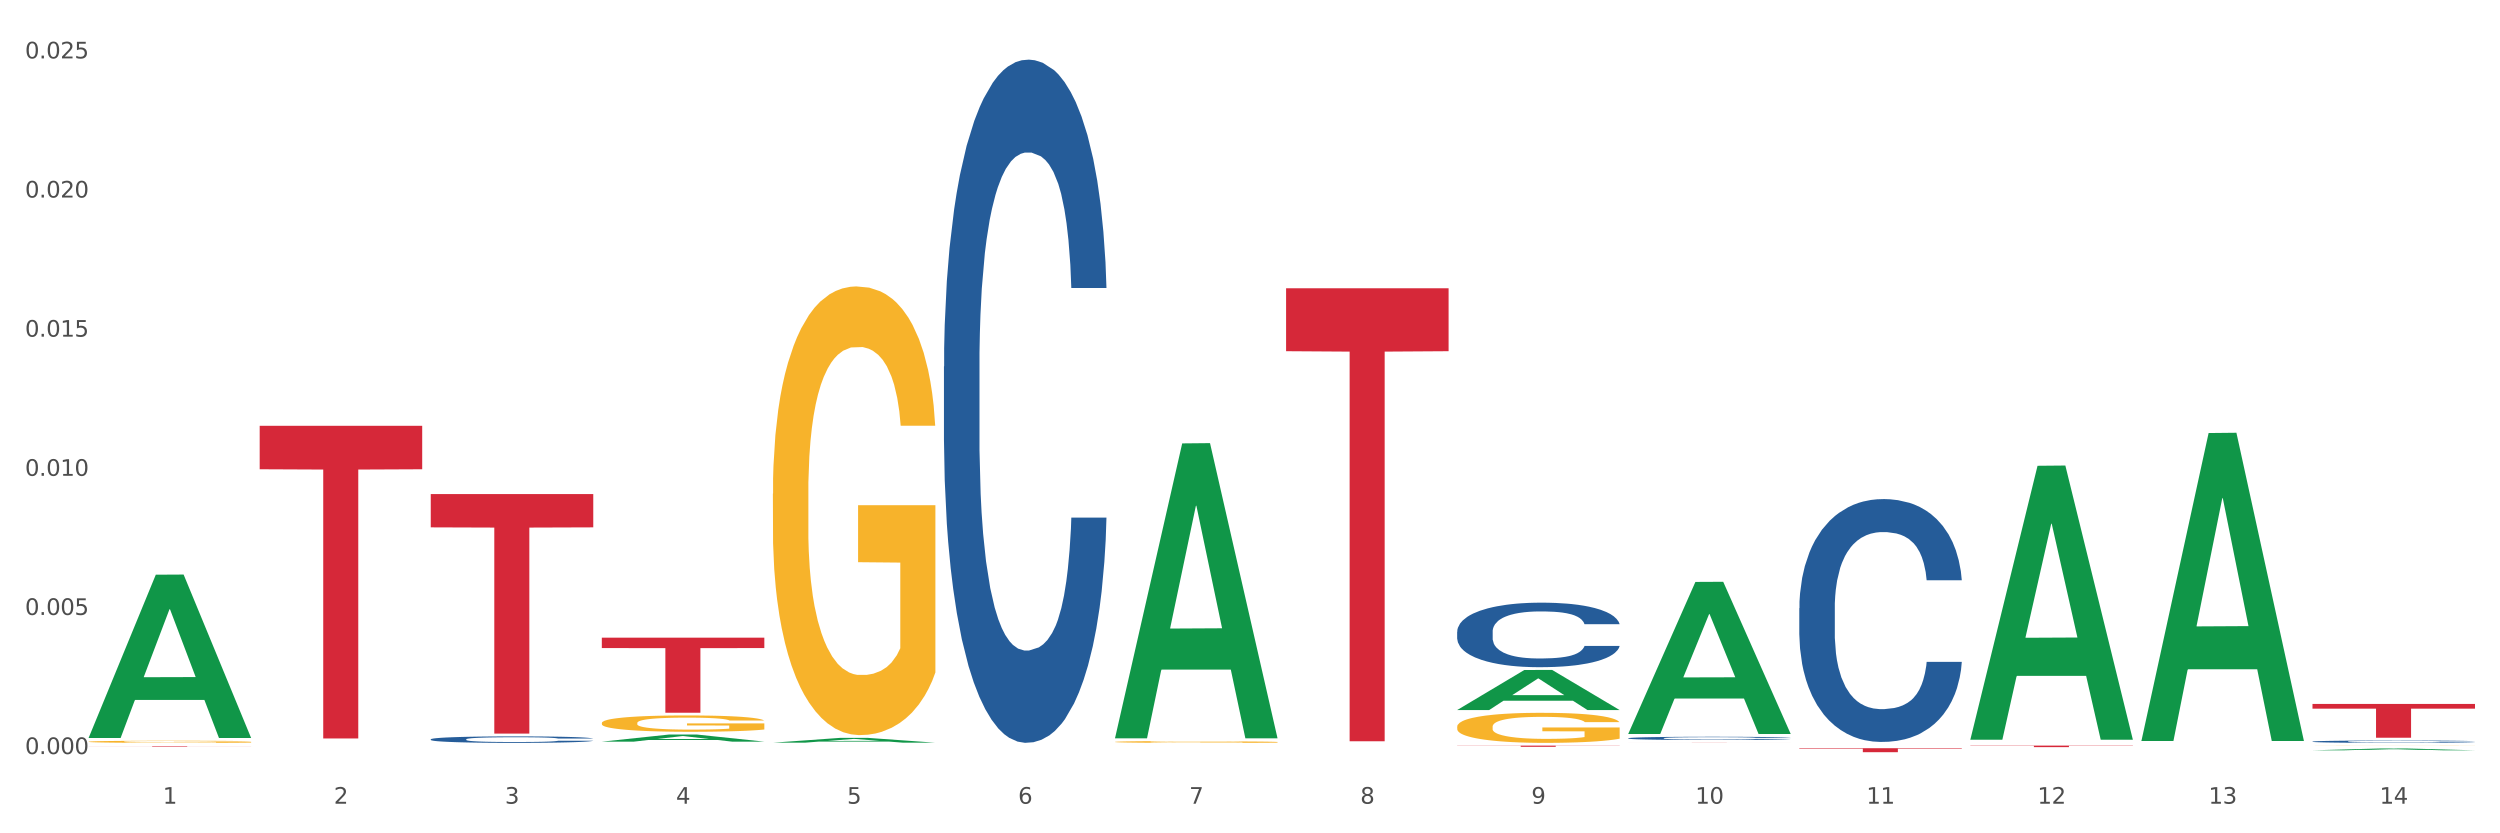 <?xml version="1.0" encoding="utf-8" standalone="no"?>
<!DOCTYPE svg PUBLIC "-//W3C//DTD SVG 1.1//EN"
  "http://www.w3.org/Graphics/SVG/1.1/DTD/svg11.dtd">
<svg xmlns:xlink="http://www.w3.org/1999/xlink" width="1080pt" height="360pt" viewBox="0 0 1080 360" xmlns="http://www.w3.org/2000/svg" version="1.1">
 <rect x="0" y="0" width="1080" height="360" fill="#333333" stroke="none"/>
 <defs>
  <style type="text/css">*{stroke-linejoin: round; stroke-linecap: butt}</style>
 </defs>
 <g id="figure_1">
  <g id="patch_1">
   <path d="M 0 360 
L 1080 360 
L 1080 0 
L 0 0 
z
" style="fill: #ffffff; stroke: #ffffff; stroke-linejoin: miter"/>
  </g>
  <g id="axes_1">
   <g id="matplotlib.axis_1">
    <g id="xtick_1">
     <g id="text_1">
      <!-- 1 -->
      <g style="fill: #4d4d4d" transform="translate(70.332 347.204) scale(0.096 -0.096)">
       <defs>
        <path id="DejaVuSans-31" d="M 794 531 
L 1825 531 
L 1825 4091 
L 703 3866 
L 703 4441 
L 1819 4666 
L 2450 4666 
L 2450 531 
L 3481 531 
L 3481 0 
L 794 0 
L 794 531 
z
" transform="scale(0.016)"/>
       </defs>
       <use xlink:href="#DejaVuSans-31"/>
      </g>
     </g>
    </g>
    <g id="xtick_2">
     <g id="text_2">
      <!-- 2 -->
      <g style="fill: #4d4d4d" transform="translate(144.233 347.204) scale(0.096 -0.096)">
       <defs>
        <path id="DejaVuSans-32" d="M 1228 531 
L 3431 531 
L 3431 0 
L 469 0 
L 469 531 
Q 828 903 1448 1529 
Q 2069 2156 2228 2338 
Q 2531 2678 2651 2914 
Q 2772 3150 2772 3378 
Q 2772 3750 2511 3984 
Q 2250 4219 1831 4219 
Q 1534 4219 1204 4116 
Q 875 4013 500 3803 
L 500 4441 
Q 881 4594 1212 4672 
Q 1544 4750 1819 4750 
Q 2544 4750 2975 4387 
Q 3406 4025 3406 3419 
Q 3406 3131 3298 2873 
Q 3191 2616 2906 2266 
Q 2828 2175 2409 1742 
Q 1991 1309 1228 531 
z
" transform="scale(0.016)"/>
       </defs>
       <use xlink:href="#DejaVuSans-32"/>
      </g>
     </g>
    </g>
    <g id="xtick_3">
     <g id="text_3">
      <!-- 3 -->
      <g style="fill: #4d4d4d" transform="translate(218.134 347.204) scale(0.096 -0.096)">
       <defs>
        <path id="DejaVuSans-33" d="M 2597 2516 
Q 3050 2419 3304 2112 
Q 3559 1806 3559 1356 
Q 3559 666 3084 287 
Q 2609 -91 1734 -91 
Q 1441 -91 1130 -33 
Q 819 25 488 141 
L 488 750 
Q 750 597 1062 519 
Q 1375 441 1716 441 
Q 2309 441 2620 675 
Q 2931 909 2931 1356 
Q 2931 1769 2642 2001 
Q 2353 2234 1838 2234 
L 1294 2234 
L 1294 2753 
L 1863 2753 
Q 2328 2753 2575 2939 
Q 2822 3125 2822 3475 
Q 2822 3834 2567 4026 
Q 2313 4219 1838 4219 
Q 1578 4219 1281 4162 
Q 984 4106 628 3988 
L 628 4550 
Q 988 4650 1302 4700 
Q 1616 4750 1894 4750 
Q 2613 4750 3031 4423 
Q 3450 4097 3450 3541 
Q 3450 3153 3228 2886 
Q 3006 2619 2597 2516 
z
" transform="scale(0.016)"/>
       </defs>
       <use xlink:href="#DejaVuSans-33"/>
      </g>
     </g>
    </g>
    <g id="xtick_4">
     <g id="text_4">
      <!-- 4 -->
      <g style="fill: #4d4d4d" transform="translate(292.034 347.204) scale(0.096 -0.096)">
       <defs>
        <path id="DejaVuSans-34" d="M 2419 4116 
L 825 1625 
L 2419 1625 
L 2419 4116 
z
M 2253 4666 
L 3047 4666 
L 3047 1625 
L 3713 1625 
L 3713 1100 
L 3047 1100 
L 3047 0 
L 2419 0 
L 2419 1100 
L 313 1100 
L 313 1709 
L 2253 4666 
z
" transform="scale(0.016)"/>
       </defs>
       <use xlink:href="#DejaVuSans-34"/>
      </g>
     </g>
    </g>
    <g id="xtick_5">
     <g id="text_5">
      <!-- 5 -->
      <g style="fill: #4d4d4d" transform="translate(365.935 347.204) scale(0.096 -0.096)">
       <defs>
        <path id="DejaVuSans-35" d="M 691 4666 
L 3169 4666 
L 3169 4134 
L 1269 4134 
L 1269 2991 
Q 1406 3038 1543 3061 
Q 1681 3084 1819 3084 
Q 2600 3084 3056 2656 
Q 3513 2228 3513 1497 
Q 3513 744 3044 326 
Q 2575 -91 1722 -91 
Q 1428 -91 1123 -41 
Q 819 9 494 109 
L 494 744 
Q 775 591 1075 516 
Q 1375 441 1709 441 
Q 2250 441 2565 725 
Q 2881 1009 2881 1497 
Q 2881 1984 2565 2268 
Q 2250 2553 1709 2553 
Q 1456 2553 1204 2497 
Q 953 2441 691 2322 
L 691 4666 
z
" transform="scale(0.016)"/>
       </defs>
       <use xlink:href="#DejaVuSans-35"/>
      </g>
     </g>
    </g>
    <g id="xtick_6">
     <g id="text_6">
      <!-- 6 -->
      <g style="fill: #4d4d4d" transform="translate(439.836 347.204) scale(0.096 -0.096)">
       <defs>
        <path id="DejaVuSans-36" d="M 2113 2584 
Q 1688 2584 1439 2293 
Q 1191 2003 1191 1497 
Q 1191 994 1439 701 
Q 1688 409 2113 409 
Q 2538 409 2786 701 
Q 3034 994 3034 1497 
Q 3034 2003 2786 2293 
Q 2538 2584 2113 2584 
z
M 3366 4563 
L 3366 3988 
Q 3128 4100 2886 4159 
Q 2644 4219 2406 4219 
Q 1781 4219 1451 3797 
Q 1122 3375 1075 2522 
Q 1259 2794 1537 2939 
Q 1816 3084 2150 3084 
Q 2853 3084 3261 2657 
Q 3669 2231 3669 1497 
Q 3669 778 3244 343 
Q 2819 -91 2113 -91 
Q 1303 -91 875 529 
Q 447 1150 447 2328 
Q 447 3434 972 4092 
Q 1497 4750 2381 4750 
Q 2619 4750 2861 4703 
Q 3103 4656 3366 4563 
z
" transform="scale(0.016)"/>
       </defs>
       <use xlink:href="#DejaVuSans-36"/>
      </g>
     </g>
    </g>
    <g id="xtick_7">
     <g id="text_7">
      <!-- 7 -->
      <g style="fill: #4d4d4d" transform="translate(513.737 347.204) scale(0.096 -0.096)">
       <defs>
        <path id="DejaVuSans-37" d="M 525 4666 
L 3525 4666 
L 3525 4397 
L 1831 0 
L 1172 0 
L 2766 4134 
L 525 4134 
L 525 4666 
z
" transform="scale(0.016)"/>
       </defs>
       <use xlink:href="#DejaVuSans-37"/>
      </g>
     </g>
    </g>
    <g id="xtick_8">
     <g id="text_8">
      <!-- 8 -->
      <g style="fill: #4d4d4d" transform="translate(587.638 347.204) scale(0.096 -0.096)">
       <defs>
        <path id="DejaVuSans-38" d="M 2034 2216 
Q 1584 2216 1326 1975 
Q 1069 1734 1069 1313 
Q 1069 891 1326 650 
Q 1584 409 2034 409 
Q 2484 409 2743 651 
Q 3003 894 3003 1313 
Q 3003 1734 2745 1975 
Q 2488 2216 2034 2216 
z
M 1403 2484 
Q 997 2584 770 2862 
Q 544 3141 544 3541 
Q 544 4100 942 4425 
Q 1341 4750 2034 4750 
Q 2731 4750 3128 4425 
Q 3525 4100 3525 3541 
Q 3525 3141 3298 2862 
Q 3072 2584 2669 2484 
Q 3125 2378 3379 2068 
Q 3634 1759 3634 1313 
Q 3634 634 3220 271 
Q 2806 -91 2034 -91 
Q 1263 -91 848 271 
Q 434 634 434 1313 
Q 434 1759 690 2068 
Q 947 2378 1403 2484 
z
M 1172 3481 
Q 1172 3119 1398 2916 
Q 1625 2713 2034 2713 
Q 2441 2713 2670 2916 
Q 2900 3119 2900 3481 
Q 2900 3844 2670 4047 
Q 2441 4250 2034 4250 
Q 1625 4250 1398 4047 
Q 1172 3844 1172 3481 
z
" transform="scale(0.016)"/>
       </defs>
       <use xlink:href="#DejaVuSans-38"/>
      </g>
     </g>
    </g>
    <g id="xtick_9">
     <g id="text_9">
      <!-- 9 -->
      <g style="fill: #4d4d4d" transform="translate(661.539 347.204) scale(0.096 -0.096)">
       <defs>
        <path id="DejaVuSans-39" d="M 703 97 
L 703 672 
Q 941 559 1184 500 
Q 1428 441 1663 441 
Q 2288 441 2617 861 
Q 2947 1281 2994 2138 
Q 2813 1869 2534 1725 
Q 2256 1581 1919 1581 
Q 1219 1581 811 2004 
Q 403 2428 403 3163 
Q 403 3881 828 4315 
Q 1253 4750 1959 4750 
Q 2769 4750 3195 4129 
Q 3622 3509 3622 2328 
Q 3622 1225 3098 567 
Q 2575 -91 1691 -91 
Q 1453 -91 1209 -44 
Q 966 3 703 97 
z
M 1959 2075 
Q 2384 2075 2632 2365 
Q 2881 2656 2881 3163 
Q 2881 3666 2632 3958 
Q 2384 4250 1959 4250 
Q 1534 4250 1286 3958 
Q 1038 3666 1038 3163 
Q 1038 2656 1286 2365 
Q 1534 2075 1959 2075 
z
" transform="scale(0.016)"/>
       </defs>
       <use xlink:href="#DejaVuSans-39"/>
      </g>
     </g>
    </g>
    <g id="xtick_10">
     <g id="text_10">
      <!-- 10 -->
      <g style="fill: #4d4d4d" transform="translate(732.386 347.204) scale(0.096 -0.096)">
       <defs>
        <path id="DejaVuSans-30" d="M 2034 4250 
Q 1547 4250 1301 3770 
Q 1056 3291 1056 2328 
Q 1056 1369 1301 889 
Q 1547 409 2034 409 
Q 2525 409 2770 889 
Q 3016 1369 3016 2328 
Q 3016 3291 2770 3770 
Q 2525 4250 2034 4250 
z
M 2034 4750 
Q 2819 4750 3233 4129 
Q 3647 3509 3647 2328 
Q 3647 1150 3233 529 
Q 2819 -91 2034 -91 
Q 1250 -91 836 529 
Q 422 1150 422 2328 
Q 422 3509 836 4129 
Q 1250 4750 2034 4750 
z
" transform="scale(0.016)"/>
       </defs>
       <use xlink:href="#DejaVuSans-31"/>
       <use xlink:href="#DejaVuSans-30" transform="translate(63.623 0)"/>
      </g>
     </g>
    </g>
    <g id="xtick_11">
     <g id="text_11">
      <!-- 11 -->
      <g style="fill: #4d4d4d" transform="translate(806.287 347.204) scale(0.096 -0.096)">
       <use xlink:href="#DejaVuSans-31"/>
       <use xlink:href="#DejaVuSans-31" transform="translate(63.623 0)"/>
      </g>
     </g>
    </g>
    <g id="xtick_12">
     <g id="text_12">
      <!-- 12 -->
      <g style="fill: #4d4d4d" transform="translate(880.187 347.204) scale(0.096 -0.096)">
       <use xlink:href="#DejaVuSans-31"/>
       <use xlink:href="#DejaVuSans-32" transform="translate(63.623 0)"/>
      </g>
     </g>
    </g>
    <g id="xtick_13">
     <g id="text_13">
      <!-- 13 -->
      <g style="fill: #4d4d4d" transform="translate(954.088 347.204) scale(0.096 -0.096)">
       <use xlink:href="#DejaVuSans-31"/>
       <use xlink:href="#DejaVuSans-33" transform="translate(63.623 0)"/>
      </g>
     </g>
    </g>
    <g id="xtick_14">
     <g id="text_14">
      <!-- 14 -->
      <g style="fill: #4d4d4d" transform="translate(1027.989 347.204) scale(0.096 -0.096)">
       <use xlink:href="#DejaVuSans-31"/>
       <use xlink:href="#DejaVuSans-34" transform="translate(63.623 0)"/>
      </g>
     </g>
    </g>
    <g id="xtick_15"/>
    <g id="xtick_16"/>
    <g id="xtick_17"/>
    <g id="xtick_18"/>
    <g id="xtick_19"/>
    <g id="xtick_20"/>
    <g id="xtick_21"/>
    <g id="xtick_22"/>
    <g id="xtick_23"/>
    <g id="xtick_24"/>
    <g id="xtick_25"/>
    <g id="xtick_26"/>
    <g id="xtick_27"/>
   </g>
   <g id="matplotlib.axis_2">
    <g id="ytick_1">
     <g id="text_15">
      <!-- 0.000 -->
      <g style="fill: #4d4d4d" transform="translate(10.8 325.756) scale(0.096 -0.096)">
       <defs>
        <path id="DejaVuSans-2e" d="M 684 794 
L 1344 794 
L 1344 0 
L 684 0 
L 684 794 
z
" transform="scale(0.016)"/>
       </defs>
       <use xlink:href="#DejaVuSans-30"/>
       <use xlink:href="#DejaVuSans-2e" transform="translate(63.623 0)"/>
       <use xlink:href="#DejaVuSans-30" transform="translate(95.41 0)"/>
       <use xlink:href="#DejaVuSans-30" transform="translate(159.033 0)"/>
       <use xlink:href="#DejaVuSans-30" transform="translate(222.656 0)"/>
      </g>
     </g>
    </g>
    <g id="ytick_2">
     <g id="text_16">
      <!-- 0.005 -->
      <g style="fill: #4d4d4d" transform="translate(10.8 265.652) scale(0.096 -0.096)">
       <use xlink:href="#DejaVuSans-30"/>
       <use xlink:href="#DejaVuSans-2e" transform="translate(63.623 0)"/>
       <use xlink:href="#DejaVuSans-30" transform="translate(95.41 0)"/>
       <use xlink:href="#DejaVuSans-30" transform="translate(159.033 0)"/>
       <use xlink:href="#DejaVuSans-35" transform="translate(222.656 0)"/>
      </g>
     </g>
    </g>
    <g id="ytick_3">
     <g id="text_17">
      <!-- 0.010 -->
      <g style="fill: #4d4d4d" transform="translate(10.8 205.549) scale(0.096 -0.096)">
       <use xlink:href="#DejaVuSans-30"/>
       <use xlink:href="#DejaVuSans-2e" transform="translate(63.623 0)"/>
       <use xlink:href="#DejaVuSans-30" transform="translate(95.41 0)"/>
       <use xlink:href="#DejaVuSans-31" transform="translate(159.033 0)"/>
       <use xlink:href="#DejaVuSans-30" transform="translate(222.656 0)"/>
      </g>
     </g>
    </g>
    <g id="ytick_4">
     <g id="text_18">
      <!-- 0.015 -->
      <g style="fill: #4d4d4d" transform="translate(10.8 145.445) scale(0.096 -0.096)">
       <use xlink:href="#DejaVuSans-30"/>
       <use xlink:href="#DejaVuSans-2e" transform="translate(63.623 0)"/>
       <use xlink:href="#DejaVuSans-30" transform="translate(95.41 0)"/>
       <use xlink:href="#DejaVuSans-31" transform="translate(159.033 0)"/>
       <use xlink:href="#DejaVuSans-35" transform="translate(222.656 0)"/>
      </g>
     </g>
    </g>
    <g id="ytick_5">
     <g id="text_19">
      <!-- 0.020 -->
      <g style="fill: #4d4d4d" transform="translate(10.8 85.342) scale(0.096 -0.096)">
       <use xlink:href="#DejaVuSans-30"/>
       <use xlink:href="#DejaVuSans-2e" transform="translate(63.623 0)"/>
       <use xlink:href="#DejaVuSans-30" transform="translate(95.41 0)"/>
       <use xlink:href="#DejaVuSans-32" transform="translate(159.033 0)"/>
       <use xlink:href="#DejaVuSans-30" transform="translate(222.656 0)"/>
      </g>
     </g>
    </g>
    <g id="ytick_6">
     <g id="text_20">
      <!-- 0.025 -->
      <g style="fill: #4d4d4d" transform="translate(10.8 25.239) scale(0.096 -0.096)">
       <use xlink:href="#DejaVuSans-30"/>
       <use xlink:href="#DejaVuSans-2e" transform="translate(63.623 0)"/>
       <use xlink:href="#DejaVuSans-30" transform="translate(95.41 0)"/>
       <use xlink:href="#DejaVuSans-32" transform="translate(159.033 0)"/>
       <use xlink:href="#DejaVuSans-35" transform="translate(222.656 0)"/>
      </g>
     </g>
    </g>
    <g id="ytick_7"/>
    <g id="ytick_8"/>
    <g id="ytick_9"/>
    <g id="ytick_10"/>
    <g id="ytick_11"/>
   </g>
   <g id="PolyCollection_1">
    <path d="M 38.283 318.679 
L 38.355 318.613 
L 67.306 248.269 
L 79.321 248.202 
L 108.489 318.812 
L 94.592 318.812 
L 88.296 302.37 
L 58.404 302.37 
L 58.187 302.635 
L 52.107 318.812 
L 38.283 318.812 
L 38.283 318.679 
L 62.167 292.557 
L 84.532 292.491 
L 73.458 263.252 
L 73.314 263.12 
L 73.169 263.319 
L 62.095 292.491 
L 62.167 292.557 
L 38.283 318.679 
z
" clip-path="url(#pd275e9aa31)" style="fill: #109648"/>
    <path d="M 481.688 320.5 
L 481.771 320.499 
L 481.771 320.473 
L 481.937 320.451 
L 482.766 320.397 
L 484.009 320.353 
L 484.921 320.329 
L 485.833 320.309 
L 486.91 320.29 
L 488.236 320.27 
L 490.64 320.241 
L 492.132 320.225 
L 493.956 320.21 
L 497.271 320.187 
L 499.675 320.174 
L 502.161 320.163 
L 506.223 320.15 
L 508.875 320.144 
L 511.693 320.14 
L 515.092 320.137 
L 517.661 320.136 
L 523.298 320.139 
L 528.105 320.145 
L 530.426 320.15 
L 533.41 320.159 
L 534.985 320.164 
L 537.554 320.176 
L 540.207 320.191 
L 542.03 320.204 
L 544.766 320.228 
L 546.838 320.253 
L 548.744 320.283 
L 549.739 320.304 
L 550.485 320.323 
L 551.148 320.345 
L 551.811 320.381 
L 536.891 320.381 
L 536.311 320.355 
L 535.399 320.332 
L 534.073 320.309 
L 532.913 320.294 
L 530.923 320.276 
L 529.1 320.265 
L 527.193 320.256 
L 524.873 320.249 
L 523.049 320.246 
L 520.48 320.243 
L 515.423 320.243 
L 512.025 320.249 
L 509.704 320.256 
L 508.212 320.263 
L 506.886 320.27 
L 505.394 320.28 
L 503.653 320.295 
L 502.41 320.309 
L 501.167 320.326 
L 500.172 320.343 
L 499.26 320.363 
L 498.514 320.385 
L 497.934 320.407 
L 497.437 320.434 
L 497.022 320.48 
L 497.022 320.578 
L 497.188 320.6 
L 497.603 320.63 
L 498.1 320.652 
L 498.929 320.679 
L 499.675 320.697 
L 501.084 320.723 
L 502.659 320.744 
L 503.902 320.758 
L 505.145 320.769 
L 507.3 320.785 
L 509.704 320.798 
L 511.776 320.806 
L 514.595 320.813 
L 516.501 320.816 
L 518.159 320.817 
L 522.22 320.817 
L 525.121 320.815 
L 528.354 320.81 
L 530.841 320.804 
L 532.913 320.796 
L 535.234 320.783 
L 536.726 320.771 
L 536.726 320.621 
L 518.49 320.62 
L 518.49 320.52 
L 551.894 320.52 
L 551.894 320.813 
L 550.485 320.828 
L 548.91 320.842 
L 547.252 320.854 
L 544.766 320.869 
L 541.782 320.883 
L 539.129 320.893 
L 536.311 320.902 
L 532.996 320.91 
L 528.685 320.917 
L 526.033 320.92 
L 522.718 320.922 
L 518.822 320.923 
L 515.423 320.921 
L 512.108 320.918 
L 508.627 320.911 
L 505.228 320.902 
L 502.659 320.893 
L 500.089 320.881 
L 497.354 320.866 
L 495.199 320.852 
L 493.541 320.839 
L 491.718 320.822 
L 489.728 320.801 
L 488.236 320.781 
L 486.91 320.761 
L 485.501 320.735 
L 484.506 320.713 
L 483.512 320.685 
L 482.931 320.664 
L 482.268 320.632 
L 481.771 320.587 
L 481.688 320.5 
z
" clip-path="url(#pd275e9aa31)" style="fill: #f7b32b"/>
    <path d="M 629.49 313.936 
L 629.573 313.924 
L 629.573 313.497 
L 629.739 313.13 
L 630.567 312.24 
L 631.811 311.505 
L 632.722 311.113 
L 633.634 310.793 
L 634.712 310.473 
L 636.038 310.141 
L 638.442 309.654 
L 639.934 309.405 
L 641.757 309.144 
L 645.073 308.765 
L 647.476 308.551 
L 649.963 308.373 
L 654.025 308.16 
L 656.677 308.065 
L 659.495 307.994 
L 662.894 307.946 
L 665.463 307.934 
L 671.099 307.97 
L 675.907 308.077 
L 678.228 308.16 
L 681.212 308.302 
L 682.787 308.397 
L 685.356 308.587 
L 688.009 308.836 
L 689.832 309.049 
L 692.567 309.453 
L 694.64 309.856 
L 696.546 310.354 
L 697.541 310.698 
L 698.287 311.018 
L 698.95 311.386 
L 699.613 311.967 
L 684.693 311.967 
L 684.113 311.552 
L 683.201 311.161 
L 681.875 310.781 
L 680.714 310.544 
L 678.725 310.247 
L 676.902 310.058 
L 674.995 309.915 
L 672.674 309.797 
L 670.851 309.737 
L 668.281 309.69 
L 663.225 309.702 
L 659.827 309.797 
L 657.506 309.915 
L 656.014 310.022 
L 654.688 310.141 
L 653.196 310.307 
L 651.455 310.556 
L 650.212 310.781 
L 648.968 311.066 
L 647.974 311.35 
L 647.062 311.683 
L 646.316 312.038 
L 645.736 312.406 
L 645.239 312.857 
L 644.824 313.604 
L 644.824 315.229 
L 644.99 315.597 
L 645.404 316.083 
L 645.902 316.451 
L 646.731 316.89 
L 647.476 317.186 
L 648.886 317.613 
L 650.46 317.969 
L 651.704 318.195 
L 652.947 318.385 
L 655.102 318.645 
L 657.506 318.859 
L 659.578 318.989 
L 662.396 319.108 
L 664.303 319.156 
L 665.96 319.179 
L 670.022 319.179 
L 672.923 319.144 
L 676.156 319.061 
L 678.642 318.954 
L 680.714 318.823 
L 683.035 318.61 
L 684.527 318.408 
L 684.527 315.929 
L 666.292 315.917 
L 666.292 314.268 
L 699.696 314.268 
L 699.696 319.108 
L 698.287 319.357 
L 696.712 319.583 
L 695.054 319.784 
L 692.567 320.033 
L 689.583 320.271 
L 686.931 320.437 
L 684.113 320.579 
L 680.797 320.709 
L 676.487 320.828 
L 673.835 320.875 
L 670.519 320.911 
L 666.624 320.923 
L 663.225 320.899 
L 659.91 320.84 
L 656.428 320.733 
L 653.03 320.579 
L 650.46 320.425 
L 647.891 320.235 
L 645.156 319.986 
L 643.001 319.749 
L 641.343 319.535 
L 639.519 319.262 
L 637.53 318.906 
L 636.038 318.586 
L 634.712 318.254 
L 633.303 317.827 
L 632.308 317.459 
L 631.313 316.997 
L 630.733 316.653 
L 630.07 316.119 
L 629.573 315.372 
L 629.49 313.936 
z
" clip-path="url(#pd275e9aa31)" style="fill: #f7b32b"/>
    <path d="M 998.994 322.133 
L 999.077 322.133 
L 999.077 322.131 
L 999.243 322.129 
L 1000.072 322.126 
L 1001.315 322.123 
L 1002.227 322.121 
L 1003.139 322.12 
L 1004.216 322.119 
L 1005.542 322.117 
L 1007.946 322.115 
L 1009.438 322.114 
L 1011.262 322.113 
L 1014.577 322.112 
L 1016.981 322.111 
L 1019.467 322.11 
L 1023.529 322.109 
L 1026.181 322.109 
L 1029 322.109 
L 1032.398 322.108 
L 1034.967 322.108 
L 1040.604 322.108 
L 1045.411 322.109 
L 1047.732 322.109 
L 1050.716 322.11 
L 1052.291 322.11 
L 1054.86 322.111 
L 1057.513 322.112 
L 1059.336 322.113 
L 1062.072 322.114 
L 1064.144 322.116 
L 1066.05 322.118 
L 1067.045 322.119 
L 1067.791 322.121 
L 1068.454 322.122 
L 1069.117 322.125 
L 1054.197 322.125 
L 1053.617 322.123 
L 1052.705 322.121 
L 1051.379 322.12 
L 1050.219 322.119 
L 1048.229 322.118 
L 1046.406 322.117 
L 1044.499 322.116 
L 1042.179 322.116 
L 1040.355 322.116 
L 1037.786 322.115 
L 1032.729 322.115 
L 1029.331 322.116 
L 1027.01 322.116 
L 1025.518 322.117 
L 1024.192 322.117 
L 1022.7 322.118 
L 1020.959 322.119 
L 1019.716 322.12 
L 1018.473 322.121 
L 1017.478 322.122 
L 1016.566 322.123 
L 1015.82 322.125 
L 1015.24 322.126 
L 1014.743 322.128 
L 1014.328 322.131 
L 1014.328 322.138 
L 1014.494 322.139 
L 1014.909 322.141 
L 1015.406 322.143 
L 1016.235 322.145 
L 1016.981 322.146 
L 1018.39 322.147 
L 1019.965 322.149 
L 1021.208 322.15 
L 1022.451 322.151 
L 1024.606 322.152 
L 1027.01 322.153 
L 1029.082 322.153 
L 1031.901 322.154 
L 1033.807 322.154 
L 1035.465 322.154 
L 1039.526 322.154 
L 1042.427 322.154 
L 1045.66 322.153 
L 1048.147 322.153 
L 1050.219 322.152 
L 1052.54 322.152 
L 1054.032 322.151 
L 1054.032 322.141 
L 1035.796 322.141 
L 1035.796 322.134 
L 1069.2 322.134 
L 1069.2 322.154 
L 1067.791 322.155 
L 1066.216 322.155 
L 1064.558 322.156 
L 1062.072 322.157 
L 1059.088 322.158 
L 1056.435 322.159 
L 1053.617 322.159 
L 1050.302 322.16 
L 1045.991 322.16 
L 1043.339 322.161 
L 1040.024 322.161 
L 1036.128 322.161 
L 1032.729 322.161 
L 1029.414 322.161 
L 1025.933 322.16 
L 1022.534 322.159 
L 1019.965 322.159 
L 1017.395 322.158 
L 1014.66 322.157 
L 1012.505 322.156 
L 1010.847 322.155 
L 1009.024 322.154 
L 1007.034 322.153 
L 1005.542 322.151 
L 1004.216 322.15 
L 1002.807 322.148 
L 1001.812 322.147 
L 1000.818 322.145 
L 1000.237 322.144 
L 999.574 322.141 
L 999.077 322.138 
L 998.994 322.133 
z
" clip-path="url(#pd275e9aa31)" style="fill: #f7b32b"/>
    <path d="M 703.391 318.913 
L 703.474 318.912 
L 703.474 318.876 
L 703.723 318.827 
L 704.636 318.737 
L 705.797 318.669 
L 707.789 318.589 
L 708.868 318.556 
L 710.279 318.518 
L 713.183 318.458 
L 716.502 318.406 
L 718.826 318.378 
L 720.569 318.36 
L 724.469 318.328 
L 726.71 318.314 
L 729.033 318.302 
L 731.025 318.295 
L 734.344 318.286 
L 737 318.282 
L 740.07 318.28 
L 742.643 318.282 
L 746.045 318.287 
L 751.024 318.302 
L 752.933 318.311 
L 755.506 318.327 
L 758.161 318.347 
L 760.319 318.368 
L 762.808 318.397 
L 765.381 318.436 
L 767.871 318.485 
L 769.613 318.53 
L 771.024 318.577 
L 772.269 318.635 
L 773.182 318.698 
L 773.597 318.751 
L 758.41 318.751 
L 757.995 318.703 
L 757.165 318.652 
L 756.336 318.617 
L 755.423 318.589 
L 754.012 318.557 
L 752.767 318.536 
L 750.693 318.512 
L 748.784 318.496 
L 747.207 318.487 
L 745.298 318.48 
L 741.232 318.472 
L 738.328 318.472 
L 736.502 318.475 
L 734.261 318.481 
L 732.353 318.49 
L 730.112 318.505 
L 728.369 318.522 
L 726.627 318.544 
L 725.631 318.559 
L 724.137 318.588 
L 723.141 318.611 
L 721.814 318.651 
L 721.067 318.679 
L 719.739 318.752 
L 719.158 318.806 
L 718.909 318.844 
L 718.743 318.885 
L 718.743 319.085 
L 719.241 319.175 
L 719.656 319.214 
L 720.32 319.258 
L 721.565 319.314 
L 723.39 319.37 
L 725.299 319.41 
L 726.876 319.434 
L 728.369 319.452 
L 729.863 319.466 
L 731.689 319.479 
L 733.183 319.487 
L 735.423 319.494 
L 738.079 319.498 
L 740.153 319.498 
L 744.386 319.492 
L 746.294 319.485 
L 748.12 319.476 
L 750.112 319.462 
L 751.688 319.447 
L 752.601 319.435 
L 754.095 319.411 
L 755.257 319.385 
L 756.253 319.356 
L 756.916 319.33 
L 757.663 319.291 
L 758.244 319.248 
L 758.41 319.224 
L 773.597 319.224 
L 773.265 319.271 
L 772.684 319.316 
L 771.522 319.376 
L 770.609 319.411 
L 769.198 319.453 
L 767.705 319.489 
L 765.63 319.529 
L 763.721 319.559 
L 761.73 319.584 
L 759.572 319.608 
L 755.672 319.64 
L 754.261 319.649 
L 751.273 319.664 
L 748.95 319.673 
L 745.547 319.682 
L 742.062 319.687 
L 738.411 319.689 
L 735.174 319.686 
L 731.606 319.678 
L 729.365 319.671 
L 726.876 319.659 
L 723.971 319.641 
L 721.233 319.619 
L 718.66 319.593 
L 716.254 319.564 
L 714.013 319.53 
L 711.108 319.475 
L 708.951 319.421 
L 707.374 319.371 
L 706.295 319.329 
L 705.216 319.275 
L 704.636 319.237 
L 703.723 319.147 
L 703.391 319.064 
L 703.391 318.913 
z
" clip-path="url(#pd275e9aa31)" style="fill: #255c99"/>
    <path d="M 998.994 304.106 
L 1069.2 304.106 
L 1069.2 306.136 
L 1041.583 306.15 
L 1041.583 318.715 
L 1026.444 318.715 
L 1026.444 306.15 
L 998.994 306.136 
L 998.994 304.12 
L 998.994 304.106 
z
" clip-path="url(#pd275e9aa31)" style="fill: #d62839"/>
    <path d="M 851.192 322.108 
L 921.398 322.108 
L 921.398 322.201 
L 893.782 322.202 
L 893.782 322.775 
L 878.643 322.775 
L 878.643 322.202 
L 851.192 322.201 
L 851.192 322.109 
L 851.192 322.108 
z
" clip-path="url(#pd275e9aa31)" style="fill: #d62839"/>
    <path d="M 777.292 323.216 
L 847.497 323.216 
L 847.497 323.457 
L 819.881 323.459 
L 819.881 324.95 
L 804.742 324.95 
L 804.742 323.459 
L 777.292 323.457 
L 777.292 323.218 
L 777.292 323.216 
z
" clip-path="url(#pd275e9aa31)" style="fill: #d62839"/>
    <path d="M 703.391 320.874 
L 773.597 320.874 
L 773.597 320.881 
L 745.98 320.881 
L 745.98 320.923 
L 730.841 320.923 
L 730.841 320.881 
L 703.391 320.881 
L 703.391 320.874 
L 703.391 320.874 
z
" clip-path="url(#pd275e9aa31)" style="fill: #d62839"/>
    <path d="M 333.886 213.302 
L 333.969 213.125 
L 333.969 206.752 
L 334.135 201.264 
L 334.964 187.986 
L 336.207 177.01 
L 337.119 171.168 
L 338.031 166.388 
L 339.108 161.609 
L 340.435 156.652 
L 342.838 149.393 
L 344.33 145.676 
L 346.154 141.781 
L 349.469 136.116 
L 351.873 132.929 
L 354.36 130.274 
L 358.421 127.087 
L 361.074 125.671 
L 363.892 124.609 
L 367.29 123.901 
L 369.86 123.724 
L 375.496 124.255 
L 380.304 125.848 
L 382.624 127.087 
L 385.608 129.212 
L 387.183 130.628 
L 389.753 133.46 
L 392.405 137.178 
L 394.229 140.365 
L 396.964 146.384 
L 399.036 152.403 
L 400.943 159.838 
L 401.937 164.972 
L 402.683 169.752 
L 403.346 175.24 
L 404.009 183.915 
L 389.09 183.915 
L 388.509 177.719 
L 387.598 171.877 
L 386.271 166.211 
L 385.111 162.671 
L 383.122 158.245 
L 381.298 155.412 
L 379.392 153.288 
L 377.071 151.518 
L 375.247 150.633 
L 372.678 149.924 
L 367.622 150.101 
L 364.223 151.518 
L 361.902 153.288 
L 360.41 154.881 
L 359.084 156.652 
L 357.592 159.13 
L 355.852 162.848 
L 354.608 166.211 
L 353.365 170.46 
L 352.37 174.709 
L 351.459 179.666 
L 350.713 184.977 
L 350.132 190.465 
L 349.635 197.192 
L 349.221 208.345 
L 349.221 232.599 
L 349.386 238.087 
L 349.801 245.345 
L 350.298 250.833 
L 351.127 257.383 
L 351.873 261.809 
L 353.282 268.182 
L 354.857 273.493 
L 356.1 276.857 
L 357.344 279.689 
L 359.499 283.584 
L 361.902 286.771 
L 363.975 288.718 
L 366.793 290.488 
L 368.699 291.197 
L 370.357 291.551 
L 374.418 291.551 
L 377.32 291.02 
L 380.552 289.78 
L 383.039 288.187 
L 385.111 286.24 
L 387.432 283.053 
L 388.924 280.044 
L 388.924 243.044 
L 370.689 242.867 
L 370.689 218.259 
L 404.092 218.259 
L 404.092 290.488 
L 402.683 294.206 
L 401.108 297.57 
L 399.451 300.579 
L 396.964 304.297 
L 393.98 307.838 
L 391.328 310.316 
L 388.509 312.441 
L 385.194 314.388 
L 380.884 316.158 
L 378.231 316.866 
L 374.916 317.397 
L 371.02 317.574 
L 367.622 317.22 
L 364.306 316.335 
L 360.825 314.742 
L 357.427 312.441 
L 354.857 310.139 
L 352.287 307.307 
L 349.552 303.589 
L 347.397 300.048 
L 345.739 296.862 
L 343.916 292.79 
L 341.927 287.479 
L 340.435 282.699 
L 339.108 277.742 
L 337.699 271.369 
L 336.705 265.881 
L 335.71 258.977 
L 335.13 253.843 
L 334.467 245.876 
L 333.969 234.723 
L 333.886 213.302 
z
" clip-path="url(#pd275e9aa31)" style="fill: #f7b32b"/>
    <path d="M 629.49 322.108 
L 699.696 322.108 
L 699.696 322.18 
L 672.079 322.18 
L 672.079 322.621 
L 656.94 322.621 
L 656.94 322.18 
L 629.49 322.18 
L 629.49 322.109 
L 629.49 322.108 
z
" clip-path="url(#pd275e9aa31)" style="fill: #d62839"/>
    <path d="M 259.986 275.46 
L 330.191 275.46 
L 330.191 279.967 
L 302.575 279.997 
L 302.575 307.888 
L 287.436 307.888 
L 287.436 279.997 
L 259.986 279.967 
L 259.986 275.491 
L 259.986 275.46 
z
" clip-path="url(#pd275e9aa31)" style="fill: #d62839"/>
    <path d="M 186.085 213.435 
L 256.291 213.435 
L 256.291 227.818 
L 228.674 227.915 
L 228.674 316.93 
L 213.535 316.93 
L 213.535 227.915 
L 186.085 227.818 
L 186.085 213.532 
L 186.085 213.435 
z
" clip-path="url(#pd275e9aa31)" style="fill: #d62839"/>
    <path d="M 112.184 183.952 
L 182.39 183.952 
L 182.39 202.72 
L 154.773 202.847 
L 154.773 319.009 
L 139.634 319.009 
L 139.634 202.847 
L 112.184 202.72 
L 112.184 184.079 
L 112.184 183.952 
z
" clip-path="url(#pd275e9aa31)" style="fill: #d62839"/>
    <path d="M 38.283 322.405 
L 108.489 322.405 
L 108.489 322.438 
L 80.872 322.438 
L 80.872 322.644 
L 65.733 322.644 
L 65.733 322.438 
L 38.283 322.438 
L 38.283 322.405 
L 38.283 322.405 
z
" clip-path="url(#pd275e9aa31)" style="fill: #d62839"/>
    <path d="M 186.085 319.377 
L 186.168 319.374 
L 186.168 319.303 
L 186.417 319.205 
L 187.33 319.026 
L 188.491 318.89 
L 190.483 318.731 
L 191.562 318.664 
L 192.973 318.59 
L 195.877 318.47 
L 199.196 318.367 
L 201.52 318.311 
L 203.263 318.275 
L 207.163 318.211 
L 209.404 318.182 
L 211.727 318.159 
L 213.719 318.144 
L 217.038 318.126 
L 219.694 318.118 
L 222.764 318.116 
L 225.337 318.118 
L 228.739 318.129 
L 233.718 318.159 
L 235.627 318.177 
L 238.2 318.208 
L 240.855 318.249 
L 243.013 318.29 
L 245.502 318.349 
L 248.075 318.426 
L 250.565 318.523 
L 252.307 318.613 
L 253.718 318.708 
L 254.963 318.823 
L 255.876 318.949 
L 256.291 319.054 
L 241.104 319.054 
L 240.689 318.959 
L 239.859 318.857 
L 239.03 318.787 
L 238.117 318.731 
L 236.706 318.667 
L 235.461 318.626 
L 233.387 318.577 
L 231.478 318.546 
L 229.901 318.528 
L 227.992 318.513 
L 223.926 318.498 
L 221.022 318.498 
L 219.196 318.503 
L 216.955 318.516 
L 215.047 318.534 
L 212.806 318.564 
L 211.063 318.598 
L 209.321 318.641 
L 208.325 318.672 
L 206.831 318.728 
L 205.835 318.775 
L 204.508 318.854 
L 203.761 318.91 
L 202.433 319.057 
L 201.852 319.164 
L 201.603 319.239 
L 201.437 319.321 
L 201.437 319.721 
L 201.935 319.9 
L 202.35 319.977 
L 203.014 320.064 
L 204.259 320.177 
L 206.084 320.287 
L 207.993 320.367 
L 209.57 320.415 
L 211.063 320.451 
L 212.557 320.479 
L 214.383 320.505 
L 215.877 320.52 
L 218.117 320.536 
L 220.773 320.543 
L 222.847 320.543 
L 227.08 320.531 
L 228.988 320.518 
L 230.814 320.5 
L 232.806 320.472 
L 234.382 320.441 
L 235.295 320.418 
L 236.789 320.369 
L 237.951 320.318 
L 238.947 320.259 
L 239.61 320.208 
L 240.357 320.131 
L 240.938 320.044 
L 241.104 319.997 
L 256.291 319.997 
L 255.959 320.09 
L 255.378 320.179 
L 254.216 320.3 
L 253.303 320.369 
L 251.892 320.454 
L 250.399 320.526 
L 248.324 320.605 
L 246.415 320.664 
L 244.424 320.715 
L 242.266 320.761 
L 238.366 320.825 
L 236.955 320.843 
L 233.967 320.874 
L 231.644 320.892 
L 228.241 320.91 
L 224.756 320.92 
L 221.105 320.923 
L 217.868 320.918 
L 214.3 320.902 
L 212.059 320.887 
L 209.57 320.864 
L 206.665 320.828 
L 203.927 320.784 
L 201.354 320.733 
L 198.947 320.674 
L 196.707 320.608 
L 193.802 320.497 
L 191.645 320.39 
L 190.068 320.29 
L 188.989 320.205 
L 187.91 320.097 
L 187.33 320.023 
L 186.417 319.844 
L 186.085 319.677 
L 186.085 319.377 
z
" clip-path="url(#pd275e9aa31)" style="fill: #255c99"/>
    <path d="M 407.787 158.375 
L 407.87 158.105 
L 407.87 150.558 
L 408.119 140.315 
L 409.032 121.447 
L 410.194 107.162 
L 412.186 90.45 
L 413.264 83.442 
L 414.675 75.625 
L 417.58 62.956 
L 420.899 52.175 
L 423.223 46.245 
L 424.965 42.471 
L 428.866 35.733 
L 431.106 32.768 
L 433.43 30.342 
L 435.422 28.724 
L 438.741 26.838 
L 441.396 26.029 
L 444.467 25.759 
L 447.039 26.029 
L 450.442 27.107 
L 455.421 30.342 
L 457.33 32.229 
L 459.902 35.463 
L 462.558 39.776 
L 464.715 44.088 
L 467.205 50.288 
L 469.778 58.374 
L 472.267 68.617 
L 474.01 78.051 
L 475.421 88.024 
L 476.665 100.153 
L 477.578 113.361 
L 477.993 124.412 
L 462.807 124.412 
L 462.392 114.439 
L 461.562 103.658 
L 460.732 96.38 
L 459.819 90.45 
L 458.409 83.711 
L 457.164 79.399 
L 455.089 74.277 
L 453.18 71.043 
L 451.604 69.156 
L 449.695 67.539 
L 445.629 65.921 
L 442.724 65.921 
L 440.899 66.461 
L 438.658 67.808 
L 436.749 69.695 
L 434.509 72.93 
L 432.766 76.434 
L 431.023 81.016 
L 430.027 84.25 
L 428.534 90.18 
L 427.538 95.032 
L 426.21 103.388 
L 425.463 109.318 
L 424.135 124.682 
L 423.555 136.003 
L 423.306 143.819 
L 423.14 152.445 
L 423.14 194.494 
L 423.638 213.362 
L 424.052 221.448 
L 424.716 230.612 
L 425.961 242.472 
L 427.787 254.063 
L 429.695 262.419 
L 431.272 267.54 
L 432.766 271.313 
L 434.26 274.278 
L 436.085 276.974 
L 437.579 278.591 
L 439.82 280.208 
L 442.475 281.017 
L 444.55 281.017 
L 448.782 279.669 
L 450.691 278.322 
L 452.517 276.435 
L 454.508 273.47 
L 456.085 270.235 
L 456.998 267.809 
L 458.492 262.688 
L 459.653 257.297 
L 460.649 251.098 
L 461.313 245.707 
L 462.06 237.621 
L 462.641 228.456 
L 462.807 223.604 
L 477.993 223.604 
L 477.661 233.308 
L 477.08 242.742 
L 475.918 255.41 
L 475.006 262.688 
L 473.595 271.583 
L 472.101 279.13 
L 470.027 287.486 
L 468.118 293.686 
L 466.126 299.076 
L 463.969 303.928 
L 460.068 310.667 
L 458.657 312.554 
L 455.67 315.788 
L 453.346 317.675 
L 449.944 319.562 
L 446.459 320.64 
L 442.807 320.909 
L 439.571 320.37 
L 436.002 318.753 
L 433.762 317.136 
L 431.272 314.71 
L 428.368 310.936 
L 425.629 306.354 
L 423.057 300.963 
L 420.65 294.764 
L 418.409 287.756 
L 415.505 276.165 
L 413.347 264.844 
L 411.771 254.332 
L 410.692 245.437 
L 409.613 234.117 
L 409.032 226.3 
L 408.119 207.432 
L 407.787 189.911 
L 407.787 158.375 
z
" clip-path="url(#pd275e9aa31)" style="fill: #255c99"/>
    <path d="M 998.994 320.36 
L 999.077 320.359 
L 999.077 320.333 
L 999.326 320.297 
L 1000.239 320.232 
L 1001.401 320.182 
L 1003.392 320.124 
L 1004.471 320.1 
L 1005.882 320.073 
L 1008.786 320.029 
L 1012.106 319.992 
L 1014.43 319.971 
L 1016.172 319.958 
L 1020.073 319.935 
L 1022.313 319.925 
L 1024.637 319.916 
L 1026.628 319.911 
L 1029.948 319.904 
L 1032.603 319.901 
L 1035.674 319.9 
L 1038.246 319.901 
L 1041.649 319.905 
L 1046.628 319.916 
L 1048.537 319.923 
L 1051.109 319.934 
L 1053.765 319.949 
L 1055.922 319.964 
L 1058.412 319.985 
L 1060.984 320.013 
L 1063.474 320.049 
L 1065.217 320.082 
L 1066.627 320.116 
L 1067.872 320.158 
L 1068.785 320.204 
L 1069.2 320.242 
L 1054.014 320.242 
L 1053.599 320.208 
L 1052.769 320.17 
L 1051.939 320.145 
L 1051.026 320.124 
L 1049.615 320.101 
L 1048.371 320.086 
L 1046.296 320.068 
L 1044.387 320.057 
L 1042.811 320.051 
L 1040.902 320.045 
L 1036.836 320.039 
L 1033.931 320.039 
L 1032.105 320.041 
L 1029.865 320.046 
L 1027.956 320.053 
L 1025.716 320.064 
L 1023.973 320.076 
L 1022.23 320.092 
L 1021.234 320.103 
L 1019.741 320.124 
L 1018.745 320.14 
L 1017.417 320.169 
L 1016.67 320.19 
L 1015.342 320.243 
L 1014.761 320.282 
L 1014.512 320.309 
L 1014.347 320.339 
L 1014.347 320.485 
L 1014.844 320.55 
L 1015.259 320.578 
L 1015.923 320.61 
L 1017.168 320.651 
L 1018.994 320.691 
L 1020.902 320.72 
L 1022.479 320.738 
L 1023.973 320.751 
L 1025.467 320.761 
L 1027.292 320.771 
L 1028.786 320.776 
L 1031.027 320.782 
L 1033.682 320.785 
L 1035.757 320.785 
L 1039.989 320.78 
L 1041.898 320.775 
L 1043.723 320.769 
L 1045.715 320.759 
L 1047.292 320.747 
L 1048.205 320.739 
L 1049.698 320.721 
L 1050.86 320.703 
L 1051.856 320.681 
L 1052.52 320.662 
L 1053.267 320.634 
L 1053.848 320.603 
L 1054.014 320.586 
L 1069.2 320.586 
L 1068.868 320.619 
L 1068.287 320.652 
L 1067.125 320.696 
L 1066.213 320.721 
L 1064.802 320.752 
L 1063.308 320.778 
L 1061.233 320.807 
L 1059.325 320.829 
L 1057.333 320.847 
L 1055.175 320.864 
L 1051.275 320.887 
L 1049.864 320.894 
L 1046.877 320.905 
L 1044.553 320.912 
L 1041.151 320.918 
L 1037.665 320.922 
L 1034.014 320.923 
L 1030.778 320.921 
L 1027.209 320.915 
L 1024.969 320.91 
L 1022.479 320.901 
L 1019.575 320.888 
L 1016.836 320.872 
L 1014.264 320.854 
L 1011.857 320.832 
L 1009.616 320.808 
L 1006.712 320.768 
L 1004.554 320.729 
L 1002.977 320.692 
L 1001.899 320.661 
L 1000.82 320.622 
L 1000.239 320.595 
L 999.326 320.53 
L 998.994 320.469 
L 998.994 320.36 
z
" clip-path="url(#pd275e9aa31)" style="fill: #255c99"/>
    <path d="M 777.292 262.742 
L 777.375 262.646 
L 777.375 259.963 
L 777.624 256.322 
L 778.536 249.615 
L 779.698 244.536 
L 781.69 238.595 
L 782.769 236.104 
L 784.179 233.325 
L 787.084 228.821 
L 790.403 224.988 
L 792.727 222.88 
L 794.47 221.539 
L 798.37 219.143 
L 800.611 218.089 
L 802.934 217.227 
L 804.926 216.652 
L 808.245 215.981 
L 810.901 215.694 
L 813.971 215.598 
L 816.544 215.694 
L 819.946 216.077 
L 824.925 217.227 
L 826.834 217.898 
L 829.407 219.047 
L 832.062 220.581 
L 834.22 222.114 
L 836.709 224.318 
L 839.282 227.192 
L 841.771 230.833 
L 843.514 234.187 
L 844.925 237.733 
L 846.17 242.045 
L 847.082 246.74 
L 847.497 250.669 
L 832.311 250.669 
L 831.896 247.123 
L 831.066 243.29 
L 830.236 240.703 
L 829.324 238.595 
L 827.913 236.199 
L 826.668 234.666 
L 824.593 232.846 
L 822.685 231.696 
L 821.108 231.025 
L 819.199 230.45 
L 815.133 229.875 
L 812.229 229.875 
L 810.403 230.067 
L 808.162 230.546 
L 806.254 231.217 
L 804.013 232.367 
L 802.27 233.612 
L 800.528 235.241 
L 799.532 236.391 
L 798.038 238.499 
L 797.042 240.224 
L 795.714 243.194 
L 794.968 245.303 
L 793.64 250.764 
L 793.059 254.789 
L 792.81 257.568 
L 792.644 260.634 
L 792.644 275.582 
L 793.142 282.29 
L 793.557 285.164 
L 794.221 288.422 
L 795.465 292.639 
L 797.291 296.759 
L 799.2 299.729 
L 800.777 301.55 
L 802.27 302.891 
L 803.764 303.945 
L 805.59 304.904 
L 807.083 305.479 
L 809.324 306.054 
L 811.98 306.341 
L 814.054 306.341 
L 818.286 305.862 
L 820.195 305.383 
L 822.021 304.712 
L 824.012 303.658 
L 825.589 302.508 
L 826.502 301.646 
L 827.996 299.825 
L 829.158 297.909 
L 830.153 295.705 
L 830.817 293.788 
L 831.564 290.914 
L 832.145 287.656 
L 832.311 285.931 
L 847.497 285.931 
L 847.165 289.381 
L 846.585 292.734 
L 845.423 297.238 
L 844.51 299.825 
L 843.099 302.987 
L 841.605 305.67 
L 839.531 308.641 
L 837.622 310.845 
L 835.63 312.761 
L 833.473 314.486 
L 829.573 316.881 
L 828.162 317.552 
L 825.174 318.702 
L 822.851 319.373 
L 819.448 320.044 
L 815.963 320.427 
L 812.312 320.523 
L 809.075 320.331 
L 805.507 319.756 
L 803.266 319.181 
L 800.777 318.319 
L 797.872 316.977 
L 795.134 315.348 
L 792.561 313.432 
L 790.154 311.228 
L 787.914 308.737 
L 785.009 304.616 
L 782.852 300.592 
L 781.275 296.855 
L 780.196 293.693 
L 779.117 289.668 
L 778.536 286.889 
L 777.624 280.182 
L 777.292 273.953 
L 777.292 262.742 
z
" clip-path="url(#pd275e9aa31)" style="fill: #255c99"/>
    <path d="M 555.589 124.52 
L 625.795 124.52 
L 625.795 151.716 
L 598.178 151.9 
L 598.178 320.221 
L 583.039 320.221 
L 583.039 151.9 
L 555.589 151.716 
L 555.589 124.704 
L 555.589 124.52 
z
" clip-path="url(#pd275e9aa31)" style="fill: #d62839"/>
    <path d="M 259.986 312.335 
L 260.068 312.329 
L 260.068 312.097 
L 260.234 311.897 
L 261.063 311.413 
L 262.306 311.014 
L 263.218 310.801 
L 264.13 310.627 
L 265.208 310.453 
L 266.534 310.272 
L 268.937 310.008 
L 270.429 309.872 
L 272.253 309.731 
L 275.568 309.524 
L 277.972 309.408 
L 280.459 309.312 
L 284.52 309.196 
L 287.173 309.144 
L 289.991 309.105 
L 293.389 309.079 
L 295.959 309.073 
L 301.595 309.092 
L 306.403 309.15 
L 308.724 309.196 
L 311.707 309.273 
L 313.282 309.324 
L 315.852 309.428 
L 318.504 309.563 
L 320.328 309.679 
L 323.063 309.898 
L 325.135 310.117 
L 327.042 310.388 
L 328.036 310.575 
L 328.782 310.749 
L 329.445 310.949 
L 330.109 311.265 
L 315.189 311.265 
L 314.609 311.039 
L 313.697 310.827 
L 312.371 310.62 
L 311.21 310.491 
L 309.221 310.33 
L 307.397 310.227 
L 305.491 310.15 
L 303.17 310.085 
L 301.347 310.053 
L 298.777 310.027 
L 293.721 310.034 
L 290.322 310.085 
L 288.002 310.15 
L 286.51 310.208 
L 285.183 310.272 
L 283.691 310.362 
L 281.951 310.498 
L 280.707 310.62 
L 279.464 310.775 
L 278.47 310.93 
L 277.558 311.11 
L 276.812 311.304 
L 276.232 311.504 
L 275.734 311.749 
L 275.32 312.155 
L 275.32 313.038 
L 275.486 313.238 
L 275.9 313.502 
L 276.397 313.702 
L 277.226 313.94 
L 277.972 314.102 
L 279.381 314.334 
L 280.956 314.527 
L 282.199 314.65 
L 283.443 314.753 
L 285.598 314.895 
L 288.002 315.011 
L 290.074 315.082 
L 292.892 315.146 
L 294.798 315.172 
L 296.456 315.185 
L 300.518 315.185 
L 303.419 315.165 
L 306.651 315.12 
L 309.138 315.062 
L 311.21 314.991 
L 313.531 314.875 
L 315.023 314.766 
L 315.023 313.418 
L 296.788 313.412 
L 296.788 312.516 
L 330.191 312.516 
L 330.191 315.146 
L 328.782 315.281 
L 327.207 315.404 
L 325.55 315.514 
L 323.063 315.649 
L 320.079 315.778 
L 317.427 315.868 
L 314.609 315.945 
L 311.293 316.016 
L 306.983 316.081 
L 304.33 316.107 
L 301.015 316.126 
L 297.119 316.132 
L 293.721 316.12 
L 290.405 316.087 
L 286.924 316.029 
L 283.526 315.945 
L 280.956 315.862 
L 278.387 315.758 
L 275.651 315.623 
L 273.496 315.494 
L 271.839 315.378 
L 270.015 315.23 
L 268.026 315.036 
L 266.534 314.862 
L 265.208 314.682 
L 263.798 314.45 
L 262.804 314.25 
L 261.809 313.998 
L 261.229 313.812 
L 260.566 313.521 
L 260.068 313.115 
L 259.986 312.335 
z
" clip-path="url(#pd275e9aa31)" style="fill: #f7b32b"/>
    <path d="M 629.49 272.876 
L 629.573 272.851 
L 629.573 272.138 
L 629.822 271.17 
L 630.735 269.388 
L 631.896 268.038 
L 633.888 266.46 
L 634.967 265.798 
L 636.378 265.059 
L 639.282 263.862 
L 642.602 262.844 
L 644.925 262.284 
L 646.668 261.927 
L 650.568 261.291 
L 652.809 261.01 
L 655.132 260.781 
L 657.124 260.628 
L 660.444 260.45 
L 663.099 260.374 
L 666.17 260.348 
L 668.742 260.374 
L 672.144 260.476 
L 677.124 260.781 
L 679.032 260.96 
L 681.605 261.265 
L 684.26 261.672 
L 686.418 262.08 
L 688.908 262.666 
L 691.48 263.429 
L 693.97 264.397 
L 695.712 265.288 
L 697.123 266.23 
L 698.368 267.376 
L 699.281 268.624 
L 699.696 269.668 
L 684.509 269.668 
L 684.094 268.726 
L 683.265 267.707 
L 682.435 267.02 
L 681.522 266.46 
L 680.111 265.823 
L 678.866 265.416 
L 676.792 264.932 
L 674.883 264.626 
L 673.306 264.448 
L 671.398 264.295 
L 667.331 264.142 
L 664.427 264.142 
L 662.601 264.193 
L 660.361 264.321 
L 658.452 264.499 
L 656.211 264.804 
L 654.469 265.135 
L 652.726 265.568 
L 651.73 265.874 
L 650.236 266.434 
L 649.24 266.892 
L 647.913 267.682 
L 647.166 268.242 
L 645.838 269.693 
L 645.257 270.763 
L 645.008 271.501 
L 644.842 272.316 
L 644.842 276.288 
L 645.34 278.071 
L 645.755 278.835 
L 646.419 279.7 
L 647.664 280.821 
L 649.489 281.916 
L 651.398 282.705 
L 652.975 283.189 
L 654.469 283.545 
L 655.962 283.825 
L 657.788 284.08 
L 659.282 284.233 
L 661.522 284.386 
L 664.178 284.462 
L 666.253 284.462 
L 670.485 284.335 
L 672.393 284.207 
L 674.219 284.029 
L 676.211 283.749 
L 677.788 283.443 
L 678.7 283.214 
L 680.194 282.731 
L 681.356 282.221 
L 682.352 281.636 
L 683.016 281.126 
L 683.762 280.362 
L 684.343 279.497 
L 684.509 279.038 
L 699.696 279.038 
L 699.364 279.955 
L 698.783 280.846 
L 697.621 282.043 
L 696.708 282.731 
L 695.297 283.571 
L 693.804 284.284 
L 691.729 285.073 
L 689.82 285.659 
L 687.829 286.168 
L 685.671 286.626 
L 681.771 287.263 
L 680.36 287.441 
L 677.373 287.747 
L 675.049 287.925 
L 671.647 288.103 
L 668.161 288.205 
L 664.51 288.231 
L 661.273 288.18 
L 657.705 288.027 
L 655.464 287.874 
L 652.975 287.645 
L 650.07 287.288 
L 647.332 286.856 
L 644.759 286.346 
L 642.353 285.761 
L 640.112 285.099 
L 637.208 284.004 
L 635.05 282.934 
L 633.473 281.941 
L 632.394 281.101 
L 631.316 280.031 
L 630.735 279.293 
L 629.822 277.511 
L 629.49 275.855 
L 629.49 272.876 
z
" clip-path="url(#pd275e9aa31)" style="fill: #255c99"/>
    <path d="M 703.391 316.971 
L 703.463 316.91 
L 732.414 251.391 
L 744.429 251.329 
L 773.597 317.095 
L 759.7 317.095 
L 753.403 301.781 
L 723.512 301.781 
L 723.294 302.028 
L 717.215 317.095 
L 703.391 317.095 
L 703.391 316.971 
L 727.275 292.641 
L 749.64 292.58 
L 738.566 265.347 
L 738.421 265.223 
L 738.277 265.409 
L 727.203 292.58 
L 727.275 292.641 
L 703.391 316.971 
z
" clip-path="url(#pd275e9aa31)" style="fill: #109648"/>
    <path d="M 259.986 320.387 
L 260.058 320.384 
L 289.009 317.321 
L 301.023 317.318 
L 330.191 320.393 
L 316.295 320.393 
L 309.998 319.677 
L 280.106 319.677 
L 279.889 319.689 
L 273.81 320.393 
L 259.986 320.393 
L 259.986 320.387 
L 283.87 319.25 
L 306.235 319.247 
L 295.161 317.973 
L 295.016 317.968 
L 294.871 317.976 
L 283.798 319.247 
L 283.87 319.25 
L 259.986 320.387 
z
" clip-path="url(#pd275e9aa31)" style="fill: #109648"/>
    <path d="M 333.886 320.839 
L 333.959 320.837 
L 362.91 318.762 
L 374.924 318.76 
L 404.092 320.843 
L 390.196 320.843 
L 383.899 320.358 
L 354.007 320.358 
L 353.79 320.366 
L 347.71 320.843 
L 333.886 320.843 
L 333.886 320.839 
L 357.771 320.069 
L 380.135 320.067 
L 369.062 319.204 
L 368.917 319.2 
L 368.772 319.206 
L 357.699 320.067 
L 357.771 320.069 
L 333.886 320.839 
z
" clip-path="url(#pd275e9aa31)" style="fill: #109648"/>
    <path d="M 38.283 320.425 
L 38.366 320.424 
L 38.366 320.394 
L 38.532 320.368 
L 39.361 320.304 
L 40.604 320.252 
L 41.516 320.224 
L 42.427 320.201 
L 43.505 320.178 
L 44.831 320.155 
L 47.235 320.12 
L 48.727 320.102 
L 50.55 320.084 
L 53.866 320.057 
L 56.27 320.041 
L 58.756 320.029 
L 62.818 320.013 
L 65.47 320.007 
L 68.288 320.002 
L 71.687 319.998 
L 74.256 319.997 
L 79.893 320 
L 84.7 320.008 
L 87.021 320.013 
L 90.005 320.024 
L 91.58 320.03 
L 94.149 320.044 
L 96.802 320.062 
L 98.625 320.077 
L 101.36 320.106 
L 103.433 320.134 
L 105.339 320.17 
L 106.334 320.194 
L 107.08 320.217 
L 107.743 320.243 
L 108.406 320.285 
L 93.486 320.285 
L 92.906 320.255 
L 91.994 320.227 
L 90.668 320.2 
L 89.508 320.183 
L 87.518 320.162 
L 85.695 320.149 
L 83.788 320.139 
L 81.467 320.13 
L 79.644 320.126 
L 77.074 320.122 
L 72.018 320.123 
L 68.62 320.13 
L 66.299 320.139 
L 64.807 320.146 
L 63.481 320.155 
L 61.989 320.166 
L 60.248 320.184 
L 59.005 320.2 
L 57.762 320.221 
L 56.767 320.241 
L 55.855 320.264 
L 55.109 320.29 
L 54.529 320.316 
L 54.032 320.348 
L 53.617 320.401 
L 53.617 320.517 
L 53.783 320.543 
L 54.197 320.578 
L 54.695 320.604 
L 55.524 320.636 
L 56.27 320.657 
L 57.679 320.687 
L 59.254 320.712 
L 60.497 320.729 
L 61.74 320.742 
L 63.895 320.761 
L 66.299 320.776 
L 68.371 320.785 
L 71.189 320.794 
L 73.096 320.797 
L 74.754 320.799 
L 78.815 320.799 
L 81.716 320.796 
L 84.949 320.79 
L 87.435 320.783 
L 89.508 320.773 
L 91.828 320.758 
L 93.32 320.744 
L 93.32 320.567 
L 75.085 320.566 
L 75.085 320.449 
L 108.489 320.449 
L 108.489 320.794 
L 107.08 320.811 
L 105.505 320.827 
L 103.847 320.842 
L 101.36 320.86 
L 98.377 320.876 
L 95.724 320.888 
L 92.906 320.898 
L 89.59 320.908 
L 85.28 320.916 
L 82.628 320.92 
L 79.312 320.922 
L 75.417 320.923 
L 72.018 320.921 
L 68.703 320.917 
L 65.221 320.909 
L 61.823 320.898 
L 59.254 320.887 
L 56.684 320.874 
L 53.949 320.856 
L 51.794 320.839 
L 50.136 320.824 
L 48.312 320.805 
L 46.323 320.779 
L 44.831 320.756 
L 43.505 320.733 
L 42.096 320.702 
L 41.101 320.676 
L 40.107 320.643 
L 39.526 320.619 
L 38.863 320.581 
L 38.366 320.527 
L 38.283 320.425 
z
" clip-path="url(#pd275e9aa31)" style="fill: #f7b32b"/>
    <path d="M 481.688 318.711 
L 481.761 318.592 
L 510.711 191.547 
L 522.726 191.428 
L 551.894 318.951 
L 537.998 318.951 
L 531.701 289.255 
L 501.809 289.255 
L 501.592 289.734 
L 495.512 318.951 
L 481.688 318.951 
L 481.688 318.711 
L 505.573 271.534 
L 527.937 271.414 
L 516.863 218.609 
L 516.719 218.369 
L 516.574 218.728 
L 505.5 271.414 
L 505.573 271.534 
L 481.688 318.711 
z
" clip-path="url(#pd275e9aa31)" style="fill: #109648"/>
    <path d="M 629.49 306.716 
L 629.562 306.7 
L 658.513 289.432 
L 670.528 289.416 
L 699.696 306.749 
L 685.799 306.749 
L 679.502 302.713 
L 649.611 302.713 
L 649.394 302.778 
L 643.314 306.749 
L 629.49 306.749 
L 629.49 306.716 
L 653.374 300.304 
L 675.739 300.288 
L 664.665 293.11 
L 664.52 293.078 
L 664.376 293.127 
L 653.302 300.288 
L 653.374 300.304 
L 629.49 306.716 
z
" clip-path="url(#pd275e9aa31)" style="fill: #109648"/>
    <path d="M 851.192 319.335 
L 851.265 319.224 
L 880.216 201.218 
L 892.23 201.107 
L 921.398 319.558 
L 907.502 319.558 
L 901.205 291.975 
L 871.313 291.975 
L 871.096 292.42 
L 865.016 319.558 
L 851.192 319.558 
L 851.192 319.335 
L 875.077 275.514 
L 897.441 275.403 
L 886.368 226.354 
L 886.223 226.132 
L 886.078 226.465 
L 875.005 275.403 
L 875.077 275.514 
L 851.192 319.335 
z
" clip-path="url(#pd275e9aa31)" style="fill: #109648"/>
    <path d="M 925.093 319.87 
L 925.166 319.745 
L 954.117 187.071 
L 966.131 186.946 
L 995.299 320.12 
L 981.403 320.12 
L 975.106 289.109 
L 945.214 289.109 
L 944.997 289.609 
L 938.917 320.12 
L 925.093 320.12 
L 925.093 319.87 
L 948.978 270.602 
L 971.342 270.477 
L 960.269 215.332 
L 960.124 215.081 
L 959.979 215.457 
L 948.905 270.477 
L 948.978 270.602 
L 925.093 319.87 
z
" clip-path="url(#pd275e9aa31)" style="fill: #109648"/>
    <path d="M 998.994 324.134 
L 999.067 324.133 
L 1028.017 323.347 
L 1040.032 323.346 
L 1069.2 324.135 
L 1055.304 324.135 
L 1049.007 323.952 
L 1019.115 323.952 
L 1018.898 323.955 
L 1012.818 324.135 
L 998.994 324.135 
L 998.994 324.134 
L 1022.879 323.842 
L 1045.243 323.841 
L 1034.169 323.514 
L 1034.025 323.513 
L 1033.88 323.515 
L 1022.806 323.841 
L 1022.879 323.842 
L 998.994 324.134 
z
" clip-path="url(#pd275e9aa31)" style="fill: #109648"/>
   </g>
  </g>
 </g>
 <defs>
  <clipPath id="pd275e9aa31">
   <rect x="38.283" y="10.8" width="1030.917" height="329.109"/>
  </clipPath>
 </defs>
</svg>
